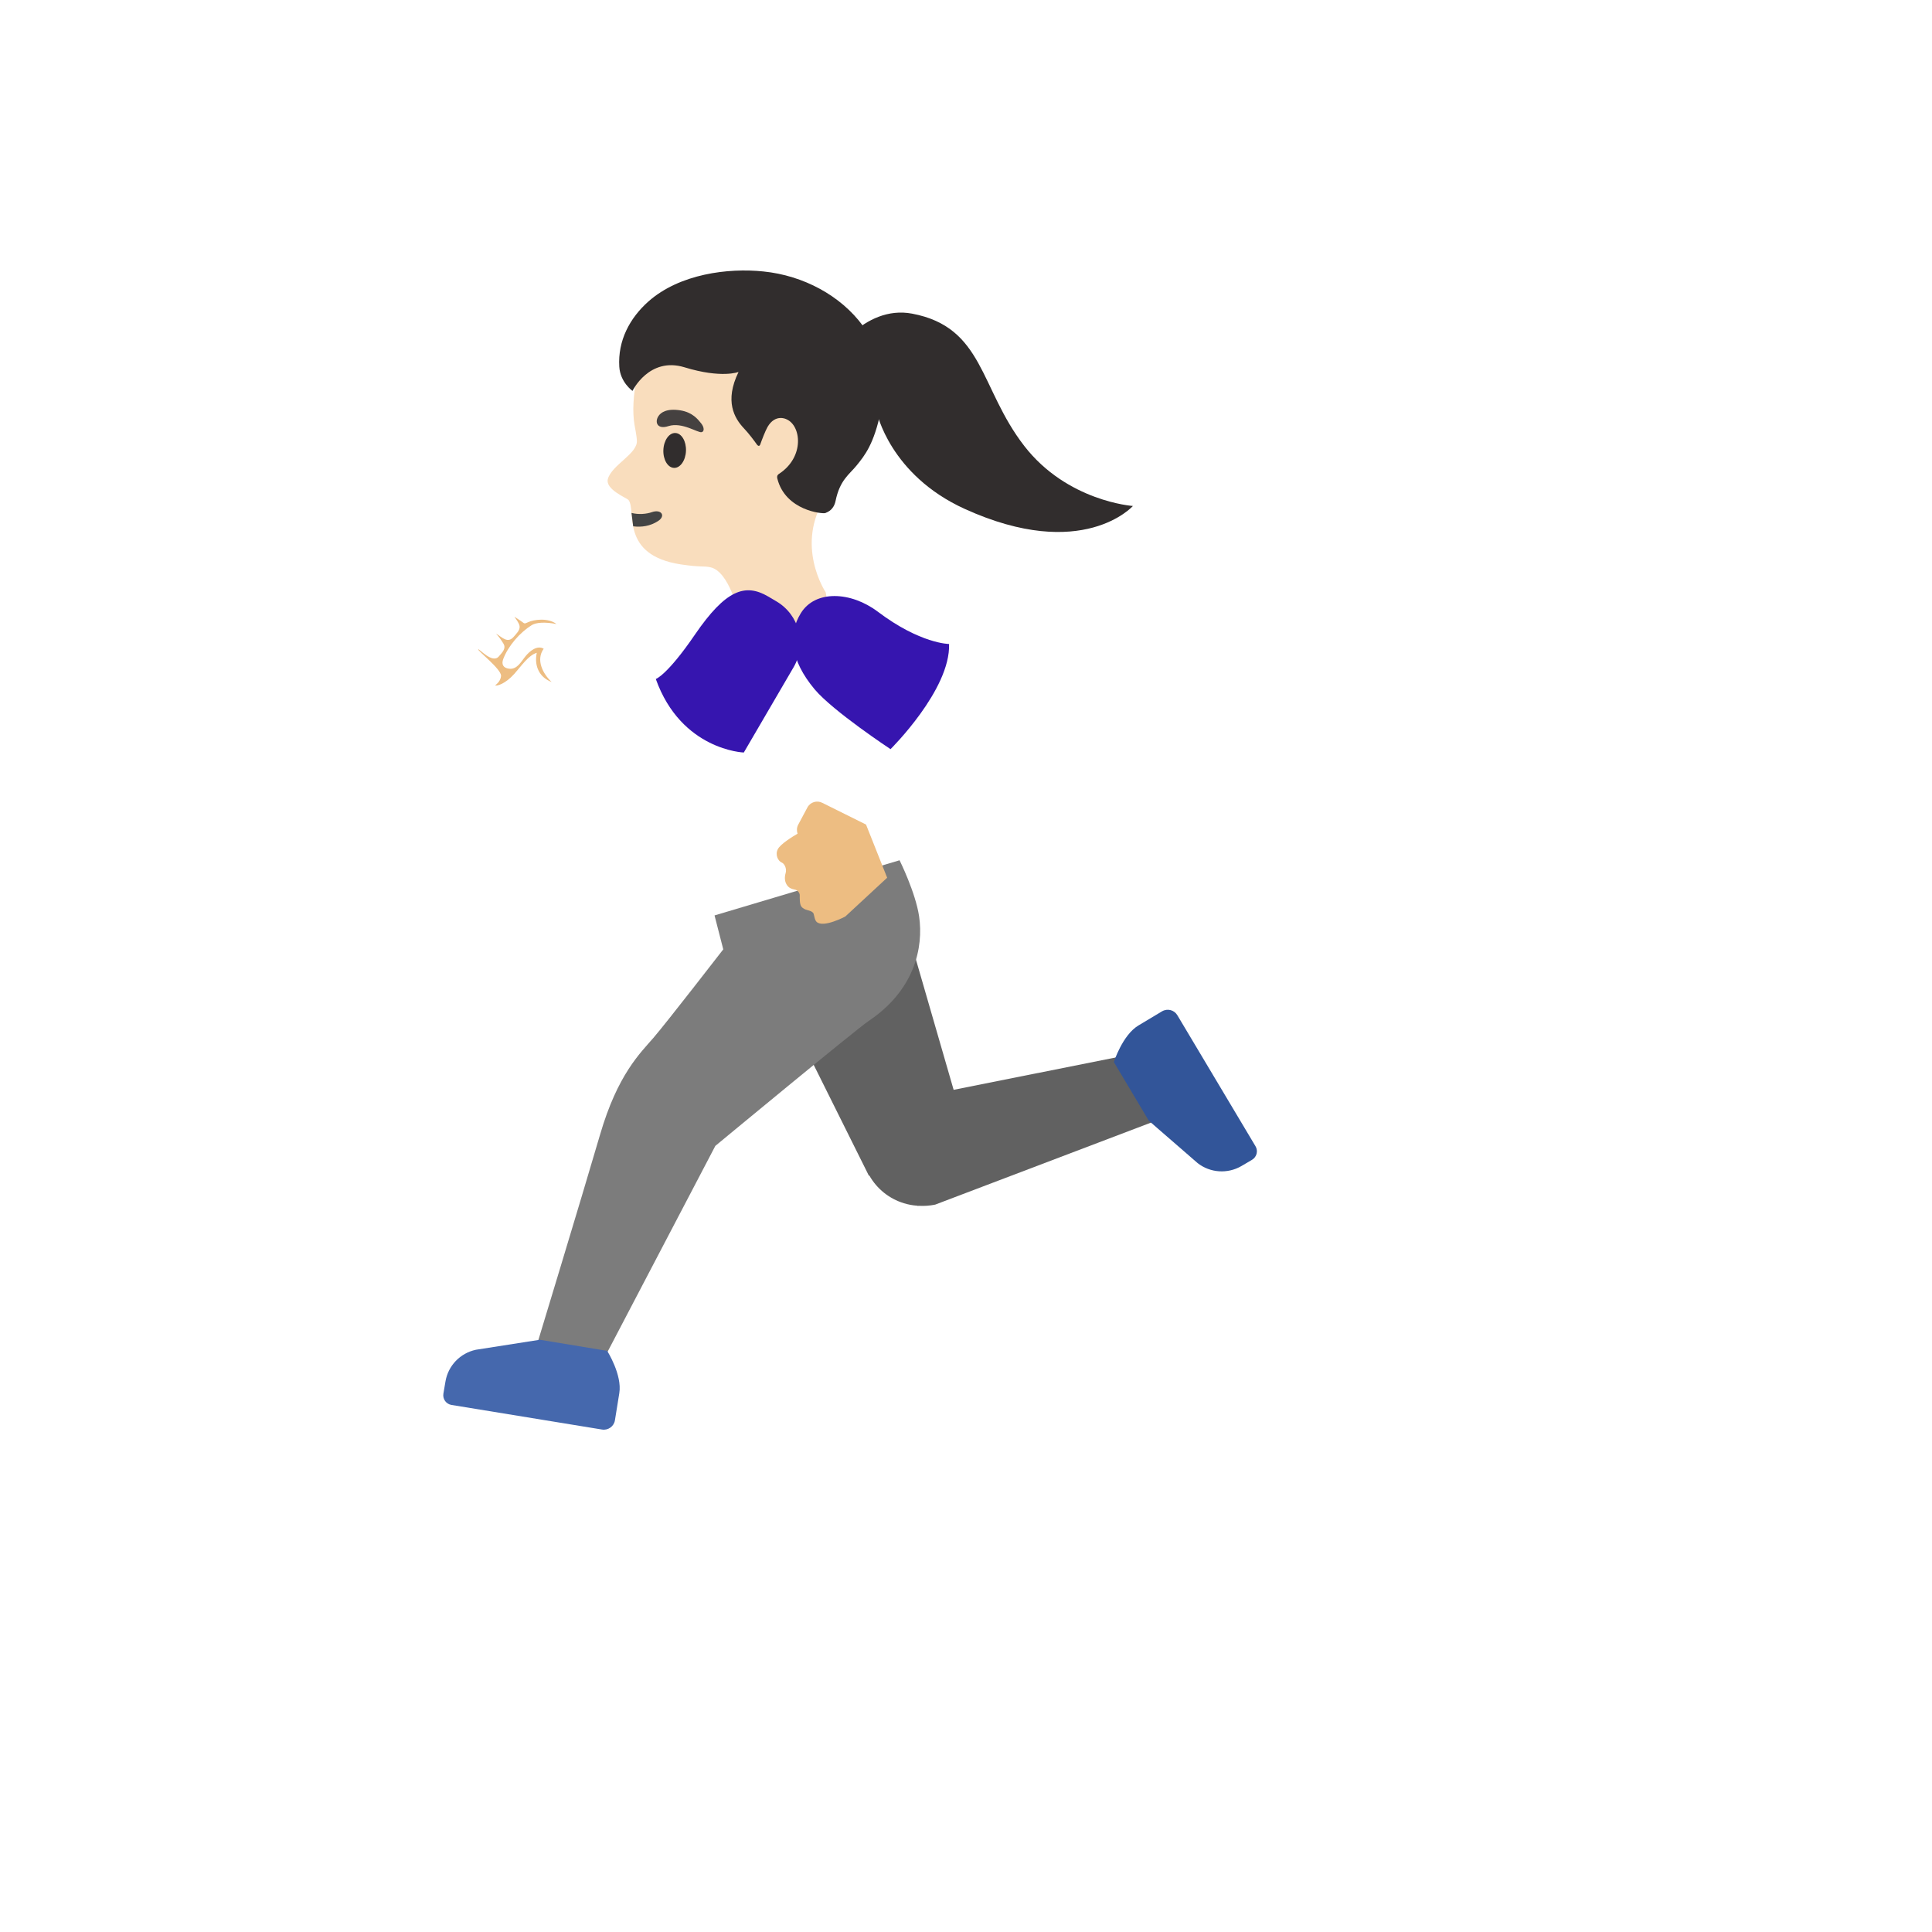<svg xmlns="http://www.w3.org/2000/svg" version="1.1" xmlns:xlink="http://www.w3.org/1999/xlink" width="100%" height="100%" id="svgWorkerArea" viewBox="-25 -25 625 625" xmlns:idraw="https://idraw.muisca.co" style="background: white;"><defs id="defsdoc"><pattern id="patternBool" x="0" y="0" width="10" height="10" patternUnits="userSpaceOnUse" patternTransform="rotate(35)"><circle cx="5" cy="5" r="4" style="stroke: none;fill: #ff000070;"></circle></pattern></defs><g id="fileImp-771231470" class="cosito"><path id="pathImp-558015381" fill="#312d2d" class="grouped" d="M306.351 119.268C291.876 100.589 293.321 80.819 270.02 76.454 254.647 73.566 242.579 90.158 242.868 95.968 243.382 107.168 253.748 106.591 258.626 108.324 258.626 108.324 262.831 128.608 287.126 139.648 325.223 156.947 341.494 138.685 341.494 138.685 341.494 138.685 320.28 137.241 306.351 119.268 306.351 119.268 306.351 119.268 306.351 119.268"></path><path id="pathImp-530444484" fill="url(#IconifyId17ecdb2904d178eab24538)" class="grouped" d="M306.351 119.268C291.876 100.589 293.866 81.076 270.02 76.454 254.871 73.534 242.579 90.158 242.868 95.968 243.382 107.168 253.748 106.591 258.626 108.324 258.626 108.324 262.831 128.608 287.126 139.648 325.223 156.947 341.494 138.685 341.494 138.685 341.494 138.685 320.28 137.241 306.351 119.268 306.351 119.268 306.351 119.268 306.351 119.268"></path><path id="pathImp-470861737" fill="url(#IconifyId17ecdb2904d178eab24539)" class="grouped" d="M300.542 109.544C291.908 94.01 289.469 80.081 270.02 76.454 254.647 73.566 242.836 89.709 243.093 95.518 243.093 95.518 251.213 85.055 270.052 89.549 288.859 94.042 300.542 109.543 300.542 109.544 300.542 109.543 300.542 109.543 300.542 109.544"></path><path id="pathImp-991269731" fill="url(#IconifyId17ecdb2904d178eab24540)" class="grouped" d="M306.351 119.268C302.724 114.614 299.868 109.447 297.268 104.152 294.957 99.466 293.192 95.294 287.704 93.817 279.006 91.474 266.939 102.611 268.8 113.427 269.956 120.103 278.461 133.133 302.5 142.633 328.496 152.903 341.462 138.653 341.462 138.653 341.462 138.653 320.28 137.241 306.351 119.268 306.351 119.268 306.351 119.268 306.351 119.268"></path><path id="pathImp-84153710" fill="#616161" class="grouped" d="M343.099 315.654C343.099 315.654 283.5 327.561 283.5 327.561 283.5 327.561 266.907 270.208 266.907 270.209 266.907 270.208 227.013 296.943 227.013 296.943 227.013 296.943 256.091 355.355 256.091 355.355 256.091 355.355 256.219 355.259 256.219 355.259 258.657 359.584 262.669 362.803 267.42 364.245 268.865 364.695 270.309 364.951 271.785 365.048 271.785 365.048 271.785 365.112 271.785 365.112 271.785 365.112 272.267 365.08 272.267 365.08 274.064 365.176 275.829 365.048 277.53 364.695 277.53 364.695 351.091 336.74 351.091 336.74 351.091 336.74 343.099 315.654 343.099 315.654 343.099 315.654 343.099 315.654 343.099 315.654"></path><path id="pathImp-554730462" fill="#325599" class="grouped" d="M355.873 303.426C354.846 301.693 352.631 301.147 350.898 302.175 350.898 302.175 343.292 306.732 343.292 306.732 338.124 309.813 335.332 318.575 335.332 318.575 335.332 318.575 346.63 337.543 346.63 337.543 346.63 337.543 362.452 351.279 362.452 351.279 366.528 354.456 372.145 354.809 376.606 352.21 376.606 352.21 380.04 350.188 380.04 350.188 381.548 349.289 382.062 347.331 381.163 345.823 381.163 345.823 355.873 303.426 355.873 303.426 355.873 303.426 355.873 303.426 355.873 303.426"></path><path id="pathImp-62533562" fill="#7c7c7c" class="grouped" d="M169.789 415.661C169.789 415.661 206.409 345.695 206.409 345.695 206.409 345.695 252.015 307.952 255.995 305.288 270.854 295.338 273.807 281.506 272.331 271.46 271.175 263.661 266.008 253.295 266.008 253.295 266.008 253.295 206.152 271.139 206.152 271.139 206.152 271.139 208.976 282.115 208.976 282.115 208.976 282.115 190.65 305.801 186.382 310.744 182.113 315.686 174.796 322.587 169.115 342.068 163.113 362.608 148.061 412.13 148.061 412.13 148.061 412.13 169.789 415.661 169.789 415.661 169.789 415.661 169.789 415.661 169.789 415.661"></path><path id="pathImp-378674387" fill="#4568ad" class="grouped" d="M169.757 437.453C171.747 437.774 173.608 436.426 173.929 434.468 173.929 434.468 175.341 425.706 175.341 425.706 176.336 419.769 171.426 412.002 171.426 412.002 171.426 412.002 149.634 408.407 149.634 408.407 149.634 408.407 128.933 411.649 128.933 411.649 123.862 412.74 119.978 416.784 119.112 421.887 119.112 421.887 118.438 425.834 118.438 425.834 118.149 427.568 119.304 429.204 121.037 429.493 121.037 429.493 169.757 437.453 169.757 437.453 169.757 437.453 169.757 437.453 169.757 437.453"></path><path id="pathImp-426489486" fill="#f9ddbd" class="grouped" d="M252.208 92.18C244.986 78.476 227.334 66.986 211.897 68.43 194.63 70.035 184.584 81.686 181.086 97.091 179.802 102.675 179.578 108.324 180.252 112.368 180.348 112.849 181.022 116.38 181.022 117.503 181.375 121.739 172.934 125.366 171.65 129.923 170.688 133.358 177.813 136.086 178.326 136.76 180.958 140.097 175.405 154.572 195.272 157.589 201.98 158.584 202.493 158.006 204.836 158.52 210.966 159.868 213.983 173.572 213.983 173.572 213.983 173.572 216.807 187.18 230.287 184.035 245.692 180.44 242.098 166.575 242.098 166.575 242.098 166.575 231.892 151.331 242.194 135.636 250.121 123.665 256.861 101.006 252.208 92.18 252.208 92.18 252.208 92.18 252.208 92.18"></path><path id="pathImp-711020318" fill="#444" class="grouped" d="M179.834 145.265C182.595 145.618 185.387 145.168 187.826 143.596 190.522 141.895 188.917 139.616 185.9 140.675 184.071 141.317 181.536 141.51 179.289 140.932 179.289 140.932 179.834 145.265 179.834 145.265 179.834 145.265 179.834 145.265 179.834 145.265"></path><path id="ellipseImp-546434082" fill="#312d2d" class="grouped" d="M193.039 126.363C191.019 126.286 189.48 123.697 189.6 120.578 189.72 117.46 191.453 114.997 193.473 115.074 195.493 115.152 197.032 117.741 196.912 120.859 196.792 123.978 195.059 126.441 193.039 126.363 193.039 126.363 193.039 126.363 193.039 126.363"></path><path id="pathImp-443476864" fill="url(#IconifyId17ecdb2904d178eab24541)" class="grouped" d="M186.478 207.753C186.478 207.753 157.721 185.864 157.721 185.864 157.721 185.864 143.728 200.82 143.728 200.82 143.728 200.82 172.742 228.935 172.742 228.935 172.742 228.935 172.774 228.903 172.774 228.903 178.454 234.84 191.774 238.884 202.846 228.807 213.373 219.21 226.371 198.766 226.371 198.766 226.371 198.766 203.873 180.729 203.873 180.729 203.873 180.729 186.478 207.753 186.478 207.753 186.478 207.753 186.478 207.753 186.478 207.753"></path><path id="pathImp-919990797" fill="#454140" class="grouped" d="M191.228 112.849C187.698 114.005 186.767 111.694 187.922 109.736 188.757 108.324 190.875 107.072 195.079 107.746 199.027 108.388 200.728 110.603 201.819 111.951 202.911 113.299 202.846 114.679 201.948 114.807 200.728 115.064 195.625 111.437 191.228 112.849 191.228 112.849 191.228 112.849 191.228 112.849"></path><path id="pathImp-94796718" fill="#312d2d" class="grouped" d="M254.101 80.338C247.008 70.709 235.005 64.13 221.942 62.814 210.581 61.627 194.855 63.584 184.745 72.539 178.679 77.93 174.828 85.248 175.341 93.625 175.63 98.663 179.61 101.456 179.61 101.456 179.61 101.456 184.97 90.319 196.427 93.817 208.463 97.508 213.919 95.326 213.919 95.326 209.297 104.793 212.603 110.314 215.62 113.523 217.353 115.353 218.926 117.503 219.824 118.755 220.274 119.397 220.723 119.397 220.947 118.755 221.493 117.214 222.552 114.454 223.29 113.138 225.794 108.805 229.324 110.57 229.356 110.603 234.203 112.593 235.39 122.831 226.981 128.319 226.789 128.447 226.211 128.8 226.468 129.827 229.1 140.258 241.231 141.317 242.001 140.964 242.001 140.964 242.034 140.964 242.034 140.964 242.034 140.964 242.226 140.868 242.226 140.868 243.895 140.226 244.922 138.91 245.307 137.048 246.687 130.276 249.768 128.479 252.079 125.623 254.743 122.349 257.76 118.626 259.942 107.971 262.029 97.893 260.007 88.361 254.101 80.338 254.101 80.338 254.101 80.338 254.101 80.338"></path><path id="pathImp-671152394" fill="url(#IconifyId17ecdb2904d178eab24542)" class="grouped" d="M254.101 80.338C247.008 70.709 235.005 64.13 221.942 62.814 210.581 61.627 194.855 63.584 184.745 72.539 178.679 77.93 174.828 85.248 175.341 93.625 175.63 98.663 179.61 101.456 179.61 101.456 179.61 101.456 184.97 90.319 196.427 93.817 208.463 97.508 213.919 95.326 213.919 95.326 209.297 104.793 212.603 110.314 215.62 113.523 217.353 115.353 218.926 117.503 219.824 118.755 220.274 119.397 220.723 119.397 220.947 118.755 221.493 117.214 222.552 114.454 223.29 113.138 225.794 108.805 229.324 110.57 229.356 110.603 234.203 112.593 235.39 122.831 226.981 128.319 226.789 128.447 226.211 128.8 226.468 129.827 229.1 140.258 241.231 141.317 242.001 140.964 242.001 140.964 242.034 140.964 242.034 140.964 242.034 140.964 242.226 140.868 242.226 140.868 243.895 140.226 244.922 138.91 245.307 137.048 246.687 130.276 249.768 128.479 252.079 125.623 254.743 122.349 257.76 118.626 259.942 107.971 262.029 97.893 260.007 88.361 254.101 80.338 254.101 80.338 254.101 80.338 254.101 80.338"></path><path id="pathImp-228389928" fill="#3615af" class="grouped" d="M187.152 194.658C195.4 217.734 215.62 218.44 215.62 218.44 215.62 218.44 231.731 190.839 231.731 190.839 236.062 183.41 233.564 173.878 226.147 169.528 226.147 169.528 223.483 167.955 223.483 167.956 216.069 163.623 209.779 165.741 199.797 180.312 190.843 193.439 187.152 194.658 187.152 194.658 187.152 194.658 187.152 194.658 187.152 194.658"></path><stop offset=".705" stop-color="#5914f2" id="stopImp-819636457" class="grouped"></stop><path id="pathImp-351963173" fill="url(#IconifyId17ecdb2904d178eab24543)" class="grouped" d="M206.152 271.107C198.193 239.526 196.716 217.349 198.513 199.569 200.824 177.167 211.512 163.783 223.515 159.547 238.343 154.315 248.613 161.857 252.753 175.273 255.577 184.42 255.032 191.449 254.807 195.814 254.807 195.813 252.753 219.788 271.817 249.796 271.817 249.796 269.988 262.827 239.562 269.984 226.018 273.161 206.152 271.107 206.152 271.107 206.152 271.107 206.152 271.107 206.152 271.107"></path><path id="pathImp-101011052" fill="#edbd82" class="grouped" d="M255.16 241.741C255.16 241.741 241.231 234.808 241.071 234.744 239.316 233.799 237.128 234.461 236.192 236.22 236.192 236.22 233.208 241.805 233.208 241.805 232.726 242.736 232.694 243.763 233.015 244.693 231.41 245.624 227.463 248.063 226.628 249.7 225.665 251.561 226.757 253.519 227.784 253.969 228.971 254.482 229.517 256.151 229.164 257.403 228.779 258.687 228.811 260.002 229.421 261.062 230.03 262.121 230.8 262.538 232.277 262.827 232.983 262.955 233.721 263.854 233.721 264.56 233.689 265.651 233.689 267.545 234.235 268.251 235.326 269.695 237.123 269.246 238.054 270.305 238.407 270.722 238.439 272.551 239.177 273.225 241.36 275.279 248.452 271.492 248.452 271.492 248.452 271.492 261.996 258.943 261.996 258.943 261.996 258.943 255.16 241.741 255.16 241.741 255.16 241.741 255.16 241.741 255.16 241.741"></path><stop offset="1" stop-color="#ffd29c" id="stopImp-495784914" class="grouped"></stop><path id="pathImp-319241171" fill="url(#IconifyId17ecdb2904d178eab24544)" class="grouped" d="M250.667 239.558C250.667 239.558 259.236 241.965 259.236 241.965 259.236 241.965 265.11 258.173 265.11 258.173 265.11 258.173 246.784 276.21 243.67 271.171 242.675 269.599 244.505 267.898 241.841 266.903 239.947 266.197 238.535 265.298 239.081 262.377 239.306 261.286 238.439 259.938 237.669 259.842 234.203 259.425 233.304 257.499 234.331 255.06 234.909 253.712 234.78 251.433 232.822 250.406 232.116 250.021 231.121 248.448 231.571 246.202 232.309 242.703 250.667 239.558 250.667 239.558 250.667 239.558 250.667 239.558 250.667 239.558"></path><path id="pathImp-930205823" fill="url(#IconifyId17ecdb2904d178eab24545)" class="grouped" d="M262.446 260.195C262.446 260.195 294.187 238.788 294.187 238.788 294.187 238.788 294.187 238.756 294.187 238.756 298.006 234.969 299.354 232.337 300.125 229.16 302.564 219.21 296.081 212.278 296.081 212.278 296.081 212.278 266.714 179.445 266.714 179.445 266.714 179.445 248.613 198.156 248.613 198.156 248.613 198.156 274.417 223.96 274.417 223.96 274.417 223.96 255.128 241.773 255.128 241.773 255.128 241.773 262.446 260.195 262.446 260.195 262.446 260.195 262.446 260.195 262.446 260.195"></path><path id="pathImp-990769700" fill="#3615af" class="grouped" d="M263.088 217.349C263.088 217.349 282.537 198.124 282.023 183.329 282.023 183.329 272.748 183.297 258.947 172.866 250.25 166.319 238.696 165.773 234.042 173.411 229.902 180.151 230.576 188.464 238.535 197.996 244.505 205.089 263.088 217.349 263.088 217.349 263.088 217.349 263.088 217.349 263.088 217.349"></path><stop offset="1" stop-color="#ffd29c" id="stopImp-480800417" class="grouped"></stop><path id="pathImp-212987088" fill="url(#IconifyId17ecdb2904d178eab24546)" class="grouped" d="M142.284 189.683C142.284 189.683 142.188 189.748 142.188 189.748 140.808 191.481 138.433 191.962 136.892 190.775 136.892 190.775 130.634 186.057 130.634 186.057 129.093 184.901 128.965 182.526 130.345 180.793 131.725 179.06 134.1 178.579 135.641 179.766 135.641 179.766 141.899 184.484 141.899 184.484 143.471 185.672 143.696 187.95 142.284 189.683 142.284 189.683 142.284 189.683 142.284 189.683"></path><stop offset=".138" stop-color="#f9ddbd" id="stopImp-972775434" class="grouped"></stop><path id="pathImp-191030337" fill="url(#IconifyId17ecdb2904d178eab24547)" class="grouped" d="M147.548 169.945C147.644 170.01 147.676 170.074 147.676 170.074 150.532 173.123 153.068 175.658 154.159 176.332 157.048 178.161 159.743 180.472 161.412 183.714 164.525 189.78 160.546 195.749 155.892 200.146 151.27 204.575 148.35 205.538 143.311 204.704 139.203 204.03 130.505 194.819 130.505 194.819 129.607 193.759 128.58 192.668 127.553 191.641 127.168 191.256 126.75 190.871 126.365 190.454 126.365 190.454 126.333 190.422 126.333 190.422 125.146 189.266 124.985 187.726 126.301 186.121 128.034 184.003 129.735 185.094 129.928 185.254 129.928 185.254 129.96 185.286 129.96 185.286 130.762 186.025 131.629 187.02 132.27 187.501 134.132 188.881 135.159 189.138 135.159 189.138 135.159 189.138 143.953 177.969 143.953 177.969 143.953 177.969 140.968 173.989 140.968 173.989 140.968 173.989 140.936 173.925 140.84 173.829 140.519 173.315 139.267 171.486 141.642 169.335 144.274 167.089 147.002 169.432 147.548 169.945 147.548 169.945 147.548 169.945 147.548 169.945"></path><stop offset="1" stop-color="#ffd29c" id="stopImp-644257709" class="grouped"></stop><path id="pathImp-909736810" fill="url(#IconifyId17ecdb2904d178eab24548)" class="grouped" d="M147.259 185.094C145.718 186.731 143.311 186.988 141.867 185.704 141.867 185.704 135.223 179.766 135.223 179.766 133.779 178.482 133.843 176.107 135.384 174.471 136.924 172.834 139.331 172.577 140.776 173.861 140.776 173.861 147.419 179.798 147.419 179.798 148.831 181.114 148.767 183.457 147.259 185.094 147.259 185.094 147.259 185.094 147.259 185.094"></path><stop offset="1" stop-color="#ffd29c" id="stopImp-535065761" class="grouped"></stop><path id="pathImp-839674628" fill="url(#IconifyId17ecdb2904d178eab24549)" class="grouped" d="M138.625 186.057C140.07 183.971 141.835 181.403 143.792 179.189 144.081 178.868 144.338 178.579 144.627 178.29 147.323 175.498 150.853 175.016 155.282 177.423 155.443 177.52 155.571 177.584 155.732 177.68 155.988 177.84 156.245 178.001 156.534 178.161 156.534 178.161 156.566 178.194 156.566 178.194 156.951 178.45 157.336 178.707 157.721 178.996 159.037 179.959 160.032 181.146 160.642 182.302 163.081 186.185 162.375 189.876 162.375 189.876 162.375 189.876 159.551 198.477 155.379 196.969 151.206 195.46 149.056 189.523 149.056 189.523 149.056 189.523 150.147 185.222 150.147 185.222 148.895 185.094 147.804 185.639 146.328 187.308 145.846 187.854 145.301 188.528 144.659 189.33 144.595 189.427 143.792 190.422 143.728 190.486 142.765 191.545 141.674 192.058 140.358 191.962 138.657 191.866 137.213 190.229 136.411 189.587 137.02 188.817 137.823 187.18 138.625 186.057 138.625 186.057 138.625 186.057 138.625 186.057"></path><stop offset="1" stop-color="#f9ddbd" id="stopImp-733243103" class="grouped"></stop><path id="pathImp-261596715" fill="url(#IconifyId17ecdb2904d178eab24550)" class="grouped" d="M136.732 195.974C136.732 195.974 141.931 191.705 141.931 191.705 141.931 191.705 144.691 188.56 144.691 188.56 144.691 188.56 148.286 185.415 148.286 185.415 148.286 185.415 149.537 185.96 149.537 185.96 149.537 185.96 148.767 190.069 148.767 190.069 148.767 190.069 151.463 194.112 151.463 194.113 151.463 194.112 153.164 195.557 153.164 195.557 153.164 195.557 144.338 201.815 144.338 201.815 144.338 201.815 136.732 195.974 136.732 195.974"></path><path id="pathImp-990092279" fill="#edbd82" class="grouped" d="M137.085 193.631C136.988 195.621 135.063 196.712 135.191 196.744 135.737 196.969 138.433 196.295 141.417 192.957 143.728 190.357 145.943 186.988 148.639 186.185 147.708 190.743 149.73 194.241 153.453 195.621 150.596 192.957 148.286 188.464 150.885 184.869 148.767 183.585 146.296 185.704 145.044 187.244 143.6 188.977 142.316 191.673 139.652 191.32 137.823 191.096 137.149 189.94 137.791 188.207 139.395 183.971 143.151 179.638 147.002 177.231 148.414 176.364 151.303 176.139 155.025 176.878 152.298 174.76 147.644 175.433 145.879 176.268 144.37 176.974 144.755 176.685 143.407 175.819 142.733 175.369 142.059 174.92 141.417 174.503 141.963 175.401 142.926 176.493 143.086 177.552 143.279 178.868 142.027 179.991 141.257 180.922 139.267 183.297 137.534 181.243 135.48 179.959 136.86 181.596 137.181 182.109 137.887 183.264 138.818 184.837 137.406 186.121 136.379 187.34 134.292 189.844 129.992 184.741 129.703 185.062 129.382 185.447 137.181 191.449 137.085 193.631 137.085 193.631 137.085 193.631 137.085 193.631"></path></g></svg>